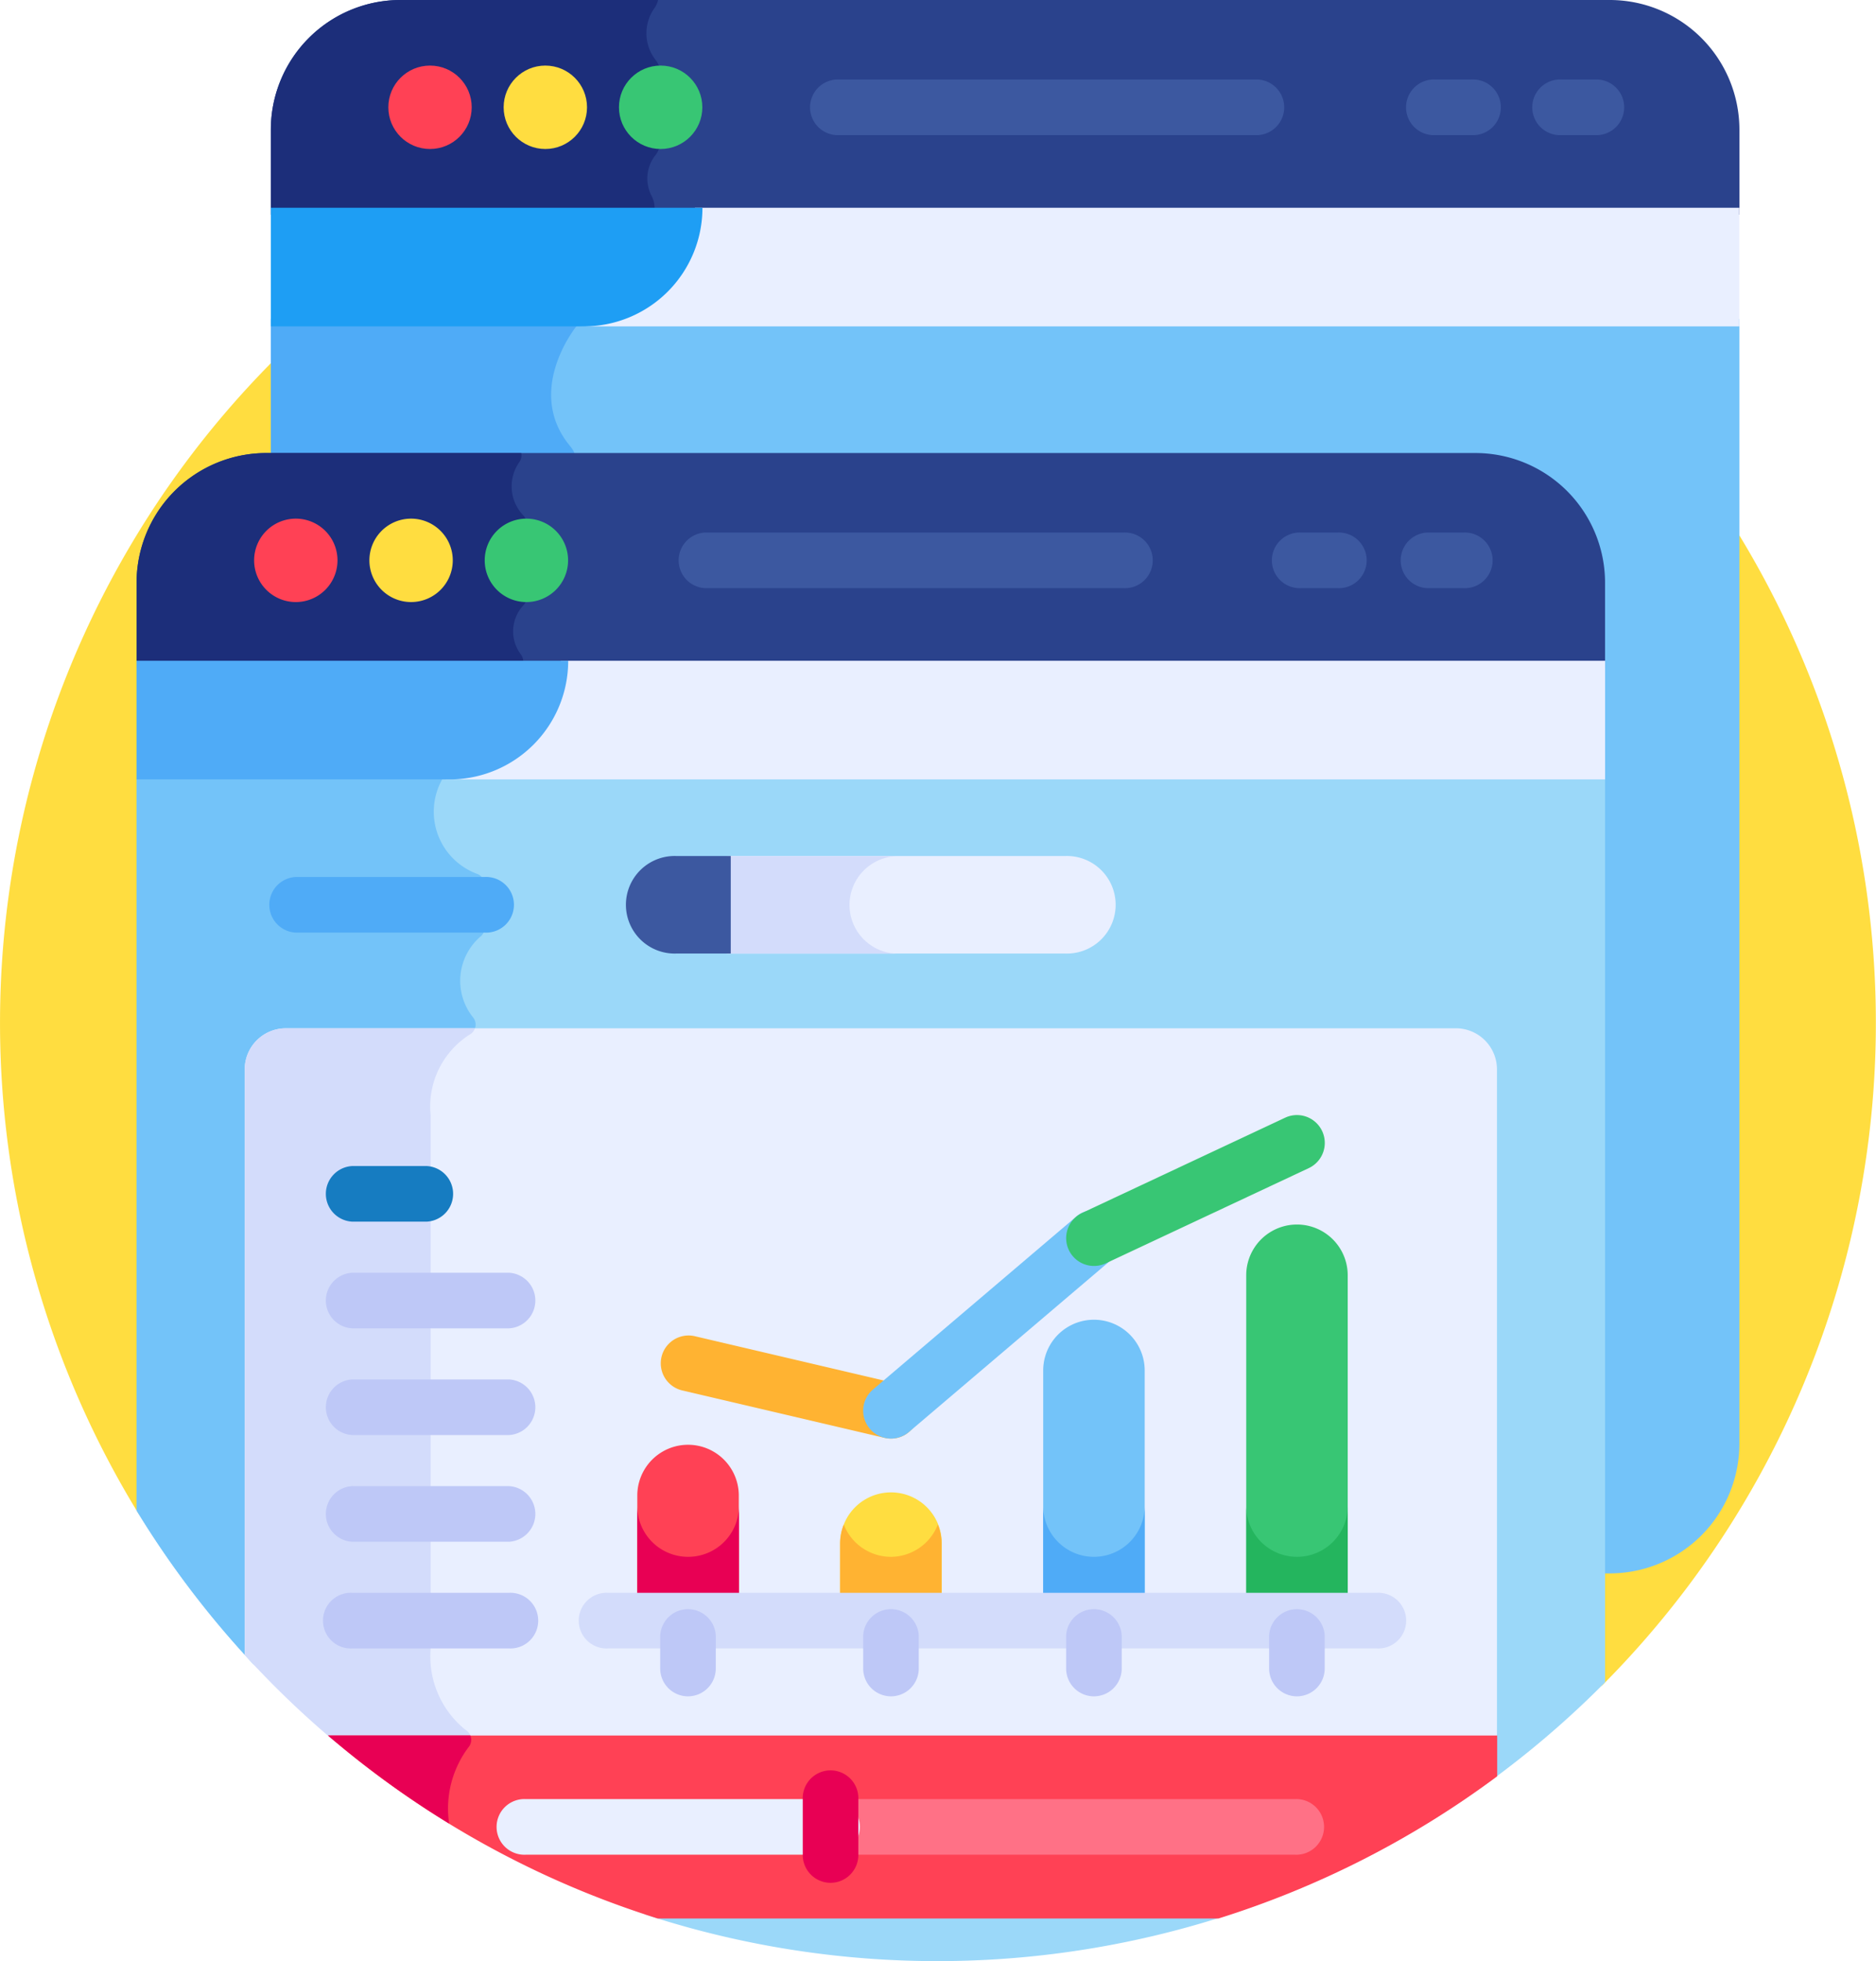 <svg xmlns="http://www.w3.org/2000/svg" width="50.628" height="52.9" viewBox="0 0 50.628 52.9"><defs><style>.a{fill:#ffdd40;}.b{fill:#73c3f9;}.c{fill:#4fabf7;}.d{fill:#2a428c;}.e{fill:#1c2e7a;}.f{fill:#ff4155;}.g{fill:#38c674;}.h{fill:#e9efff;}.i{fill:#1e9ef4;}.j{fill:#3c58a0;}.k{fill:#9bd8f9;}.l{fill:#d3dcfb;}.m{fill:#e80054;}.n{fill:#ffb332;}.o{fill:#24b55e;}.p{fill:#bec8f7;}.q{fill:#167cc1;}.r{fill:#ff7186;}</style></defs><g transform="translate(-10.998)"><path class="a" d="M54.226,65.195a25.312,25.312,0,1,0-39.472-4.614Z" transform="translate(0 -19.723)"/><path class="b" d="M81.742,83.239v3.82H114.26a3.3,3.3,0,0,1,3.291,3.291v26.73h.332a3.5,3.5,0,0,0,3.491-3.491V83.239Z" transform="translate(-63.435 -74.639)"/><path class="c" d="M90,83.423l.131-.184h-8.39v3.82h8.242a.7.7,0,0,0-.16-.381c-1.2-1.433.048-3.089.158-3.229Z" transform="translate(-63.434 -74.639)"/><path class="d" d="M117.883,0H85.233a3.5,3.5,0,0,0-3.491,3.491v2.3h39.633v-2.3A3.5,3.5,0,0,0,117.883,0Z" transform="translate(-63.435 0)"/><path class="e" d="M92.014,5.28a1.015,1.015,0,0,1,.118-1.109.669.669,0,0,0,.129-.4V2.022a.648.648,0,0,0-.132-.4A1.167,1.167,0,0,1,92.108.2a.634.634,0,0,0,.084-.2h-6.96a3.5,3.5,0,0,0-3.491,3.491v2.3H92.075A.7.7,0,0,0,92.014,5.28Z" transform="translate(-63.434)"/><circle class="f" cx="1.125" cy="1.125" r="1.125" transform="translate(21.478 1.769)"/><circle class="a" cx="1.125" cy="1.125" r="1.125" transform="translate(24.59 1.769)"/><circle class="g" cx="1.125" cy="1.125" r="1.125" transform="translate(27.702 1.769)"/><path class="h" d="M164.769,54.236a3.2,3.2,0,0,1-3.2,3.2h31.384v-3.2Z" transform="translate(-135.017 -48.632)"/><path class="i" d="M81.742,54.236v3.2H90.19a3.2,3.2,0,0,0,3.2-3.2Z" transform="translate(-63.435 -48.632)"/><g transform="translate(32.898 2.144)"><path class="j" d="M235,22.254H223.706a.751.751,0,1,1,0-1.5H235a.751.751,0,0,1,0,1.5Z" transform="translate(-222.955 -20.753)"/></g><g transform="translate(52.385 2.144)"><path class="j" d="M413.3,22.254h-.979a.751.751,0,1,1,0-1.5h.979a.751.751,0,0,1,0,1.5Z" transform="translate(-411.567 -20.753)"/></g><g transform="translate(48.983 2.144)"><path class="j" d="M380.368,22.254h-.979a.751.751,0,1,1,0-1.5h.979a.751.751,0,1,1,0,1.5Z" transform="translate(-378.639 -20.753)"/></g><path class="k" d="M46.67,201.514v19.925a25.41,25.41,0,0,0,3.152,4.143l10.587,6.757A25.345,25.345,0,0,0,86.3,226.072V201.514Z" transform="translate(-31.986 -180.693)"/><path class="b" d="M54.932,201.694l.128-.18H46.67v19.925a25.409,25.409,0,0,0,3.152,4.143l5.3,3.381a2.923,2.923,0,0,1,.521-1.157.312.312,0,0,0-.1-.454,2.542,2.542,0,0,1-.939-2.188c0-.005,0-.01,0-.015V210.771a2.3,2.3,0,0,1,1.06-2.175.306.306,0,0,0,.079-.469,1.577,1.577,0,0,1,.231-2.191.313.313,0,0,0,.089-.217v-1.163a.314.314,0,0,0-.186-.285,1.787,1.787,0,0,1-.972-2.532A.29.29,0,0,1,54.932,201.694Z" transform="translate(-31.986 -180.693)"/><path class="d" d="M82.811,118.275H50.161a3.5,3.5,0,0,0-3.491,3.491v2.3H86.3v-2.3A3.5,3.5,0,0,0,82.811,118.275Z" transform="translate(-31.986 -106.055)"/><path class="e" d="M57.044,123.71a1.03,1.03,0,0,1,.076-1.338.308.308,0,0,0,.071-.2v-2.007a.307.307,0,0,0-.076-.2,1.134,1.134,0,0,1-.107-1.456.316.316,0,0,0,.044-.233H50.162a3.5,3.5,0,0,0-3.491,3.491v2.3H57.057a.312.312,0,0,0-.013-.355Z" transform="translate(-31.987 -106.055)"/><path class="f" d="M79.611,136.525a1.125,1.125,0,1,1-1.125-1.125A1.125,1.125,0,0,1,79.611,136.525Z" transform="translate(-59.505 -121.41)"/><path class="a" d="M109.728,136.525A1.125,1.125,0,1,1,108.6,135.4,1.125,1.125,0,0,1,109.728,136.525Z" transform="translate(-86.511 -121.41)"/><path class="g" d="M139.845,136.525a1.125,1.125,0,1,1-1.125-1.125A1.125,1.125,0,0,1,139.845,136.525Z" transform="translate(-113.516 -121.41)"/><path class="h" d="M129.7,172.51a3.2,3.2,0,0,1-3.2,3.2h31.384v-3.2Z" transform="translate(-103.569 -154.686)"/><path class="c" d="M46.67,172.51v3.2h8.448a3.2,3.2,0,0,0,3.2-3.2Z" transform="translate(-31.986 -154.686)"/><path class="h" d="M107.605,268.46H76.023a1.11,1.11,0,0,0-1.107,1.107v15.793a25.462,25.462,0,0,0,2.484,2.379h31.311V269.566A1.11,1.11,0,0,0,107.605,268.46Z" transform="translate(-57.314 -240.723)"/><path class="l" d="M80.872,287.381a2.542,2.542,0,0,1-.939-2.188c0-.005,0-.01,0-.015V270.8a2.3,2.3,0,0,1,1.06-2.175.3.3,0,0,0,.137-.165H76.023a1.11,1.11,0,0,0-1.107,1.107v15.793a25.469,25.469,0,0,0,2.484,2.379h3.615A.313.313,0,0,0,80.872,287.381Z" transform="translate(-57.314 -240.722)"/><g transform="translate(28.197 38.971)"><path class="f" d="M180.195,381.927h-2.739v-3.374a1.369,1.369,0,1,1,2.739,0v3.374Z" transform="translate(-177.456 -377.183)"/></g><g transform="translate(33.674 40.255)"><path class="a" d="M233.209,393.072H230.47v-2.09a1.369,1.369,0,1,1,2.739,0Z" transform="translate(-230.47 -389.612)"/></g><g transform="translate(39.151 35.598)"><path class="b" d="M286.223,352.657h-2.739v-6.747a1.369,1.369,0,1,1,2.739,0Z" transform="translate(-283.484 -344.54)"/></g><g transform="translate(44.629 33.03)"><path class="g" d="M339.238,330.368H336.5v-9.315a1.369,1.369,0,0,1,2.739,0v9.315Z" transform="translate(-336.499 -319.683)"/></g><path class="m" d="M178.826,394.565a1.369,1.369,0,0,1-1.369-1.369v3.089H180.2V393.2A1.37,1.37,0,0,1,178.826,394.565Z" transform="translate(-149.26 -352.571)"/><path class="n" d="M231.839,398.9a1.369,1.369,0,0,1-1.274-.87,1.364,1.364,0,0,0-.1.5v2.09h2.739v-2.09a1.365,1.365,0,0,0-.1-.5A1.369,1.369,0,0,1,231.839,398.9Z" transform="translate(-196.796 -356.906)"/><path class="c" d="M284.854,394.566a1.369,1.369,0,0,1-1.369-1.369v3.089h2.739V393.2A1.369,1.369,0,0,1,284.854,394.566Z" transform="translate(-244.334 -352.572)"/><path class="o" d="M337.867,394.566A1.369,1.369,0,0,1,336.5,393.2v3.089h2.739V393.2A1.369,1.369,0,0,1,337.867,394.566Z" transform="translate(-291.869 -352.572)"/><g transform="translate(19.753 37.208)"><path class="p" d="M100.719,361.625H96.49a.751.751,0,0,1,0-1.5h4.229a.751.751,0,0,1,0,1.5Z" transform="translate(-95.739 -360.124)"/></g><g transform="translate(19.753 34.33)"><path class="p" d="M100.719,333.771H96.49a.751.751,0,0,1,0-1.5h4.229a.751.751,0,0,1,0,1.5Z" transform="translate(-95.739 -332.27)"/></g><g transform="translate(19.753 31.452)"><path class="q" d="M98.5,305.917H96.49a.751.751,0,0,1,0-1.5H98.5a.751.751,0,0,1,0,1.5Z" transform="translate(-95.739 -304.416)"/></g><g transform="translate(19.753 40.086)"><path class="p" d="M100.719,389.479H96.49a.751.751,0,0,1,0-1.5h4.229a.751.751,0,0,1,0,1.5Z" transform="translate(-95.739 -387.978)"/></g><g transform="translate(19.753 42.964)"><path class="p" d="M100.719,417.333H96.49a.751.751,0,1,1,0-1.5h4.229a.751.751,0,1,1,0,1.5Z" transform="translate(-95.739 -415.832)"/></g><g transform="translate(28.815 36.019)"><path class="n" d="M189.671,351.4a.751.751,0,0,1-.172-.02l-5.477-1.284a.751.751,0,0,1,.343-1.462l5.477,1.284a.751.751,0,0,1-.171,1.482Z" transform="translate(-183.442 -348.613)"/></g><g transform="translate(34.293 32.646)"><path class="b" d="M237.209,322.129a.751.751,0,0,1-.487-1.323l5.477-4.657a.751.751,0,1,1,.973,1.144l-5.477,4.657a.748.748,0,0,1-.486.179Z" transform="translate(-236.458 -315.971)"/></g><g transform="translate(39.77 30.078)"><path class="g" d="M290.222,295.183a.751.751,0,0,1-.319-1.431l5.477-2.568a.751.751,0,0,1,.638,1.36l-5.477,2.568A.748.748,0,0,1,290.222,295.183Z" transform="translate(-289.47 -291.113)"/></g><path class="f" d="M105.569,458.041H120.7a25.23,25.23,0,0,0,7.523-3.836v-1.1H96.67A25.267,25.267,0,0,0,105.569,458.041Z" transform="translate(-76.82 -406.291)"/><path class="m" d="M99.939,455.482a2.752,2.752,0,0,1,.536-2.078.305.305,0,0,0,.036-.3H96.67a25.417,25.417,0,0,0,3.269,2.376Z" transform="translate(-76.82 -406.291)"/><path class="h" d="M210.041,223.48H200.9v2.631h9.138a1.316,1.316,0,1,0,0-2.631Z" transform="translate(-170.284 -200.39)"/><path class="l" d="M204.208,224.8a1.316,1.316,0,0,1,1.316-1.316H200.9v2.631h4.621A1.315,1.315,0,0,1,204.208,224.8Z" transform="translate(-170.284 -200.39)"/><path class="j" d="M177.639,223.48h-1.477a1.316,1.316,0,1,0,0,2.631h1.477Z" transform="translate(-146.92 -200.39)"/><g transform="translate(18.229 23.655)"><path class="c" d="M86.837,230.448h-5.1a.751.751,0,0,1,0-1.5h5.1a.751.751,0,1,1,0,1.5Z" transform="translate(-80.988 -228.947)"/></g><g transform="translate(29.274 14.364)"><path class="j" d="M199.927,140.529H188.635a.751.751,0,0,1,0-1.5h11.293a.751.751,0,1,1,0,1.5Z" transform="translate(-187.884 -139.028)"/></g><g transform="translate(48.761 14.364)"><path class="j" d="M378.225,140.529h-.979a.751.751,0,0,1,0-1.5h.979a.751.751,0,1,1,0,1.5Z" transform="translate(-376.496 -139.028)"/></g><g transform="translate(45.359 14.364)"><path class="j" d="M345.3,140.529h-.979a.751.751,0,1,1,0-1.5h.979a.751.751,0,1,1,0,1.5Z" transform="translate(-343.568 -139.028)"/></g><g transform="translate(26.655 42.964)"><path class="l" d="M184.035,417.333H163.284a.751.751,0,1,1,0-1.5h20.751a.751.751,0,1,1,0,1.5Z" transform="translate(-162.533 -415.832)"/></g><g transform="translate(32.662 48.528)"><path class="r" d="M233.957,471.181H221.43a.751.751,0,1,1,0-1.5h12.528a.751.751,0,1,1,0,1.5Z" transform="translate(-220.679 -469.68)"/></g><g transform="translate(24.438 48.528)"><path class="h" d="M150.054,471.181H141.83a.751.751,0,1,1,0-1.5h8.224a.751.751,0,1,1,0,1.5Z" transform="translate(-141.079 -469.68)"/></g><g transform="translate(32.662 47.794)"><path class="m" d="M221.43,465.573a.751.751,0,0,1-.751-.751v-1.492a.751.751,0,1,1,1.5,0v1.492A.751.751,0,0,1,221.43,465.573Z" transform="translate(-220.679 -462.58)"/></g><g transform="translate(28.815 43.364)"><path class="p" d="M184.195,422.1a.751.751,0,0,1-.751-.751v-.888a.751.751,0,0,1,1.5,0v.888A.751.751,0,0,1,184.195,422.1Z" transform="translate(-183.444 -419.707)"/></g><g transform="translate(34.293 43.364)"><path class="p" d="M237.209,422.1a.751.751,0,0,1-.751-.751v-.888a.751.751,0,0,1,1.5,0v.888A.751.751,0,0,1,237.209,422.1Z" transform="translate(-236.458 -419.707)"/></g><g transform="translate(39.77 43.364)"><path class="p" d="M290.223,422.1a.751.751,0,0,1-.751-.751v-.888a.751.751,0,0,1,1.5,0v.888A.751.751,0,0,1,290.223,422.1Z" transform="translate(-289.472 -419.707)"/></g><g transform="translate(45.248 43.364)"><path class="p" d="M343.237,422.1a.751.751,0,0,1-.751-.751v-.888a.751.751,0,0,1,1.5,0v.888A.751.751,0,0,1,343.237,422.1Z" transform="translate(-342.486 -419.707)"/></g></g></svg>